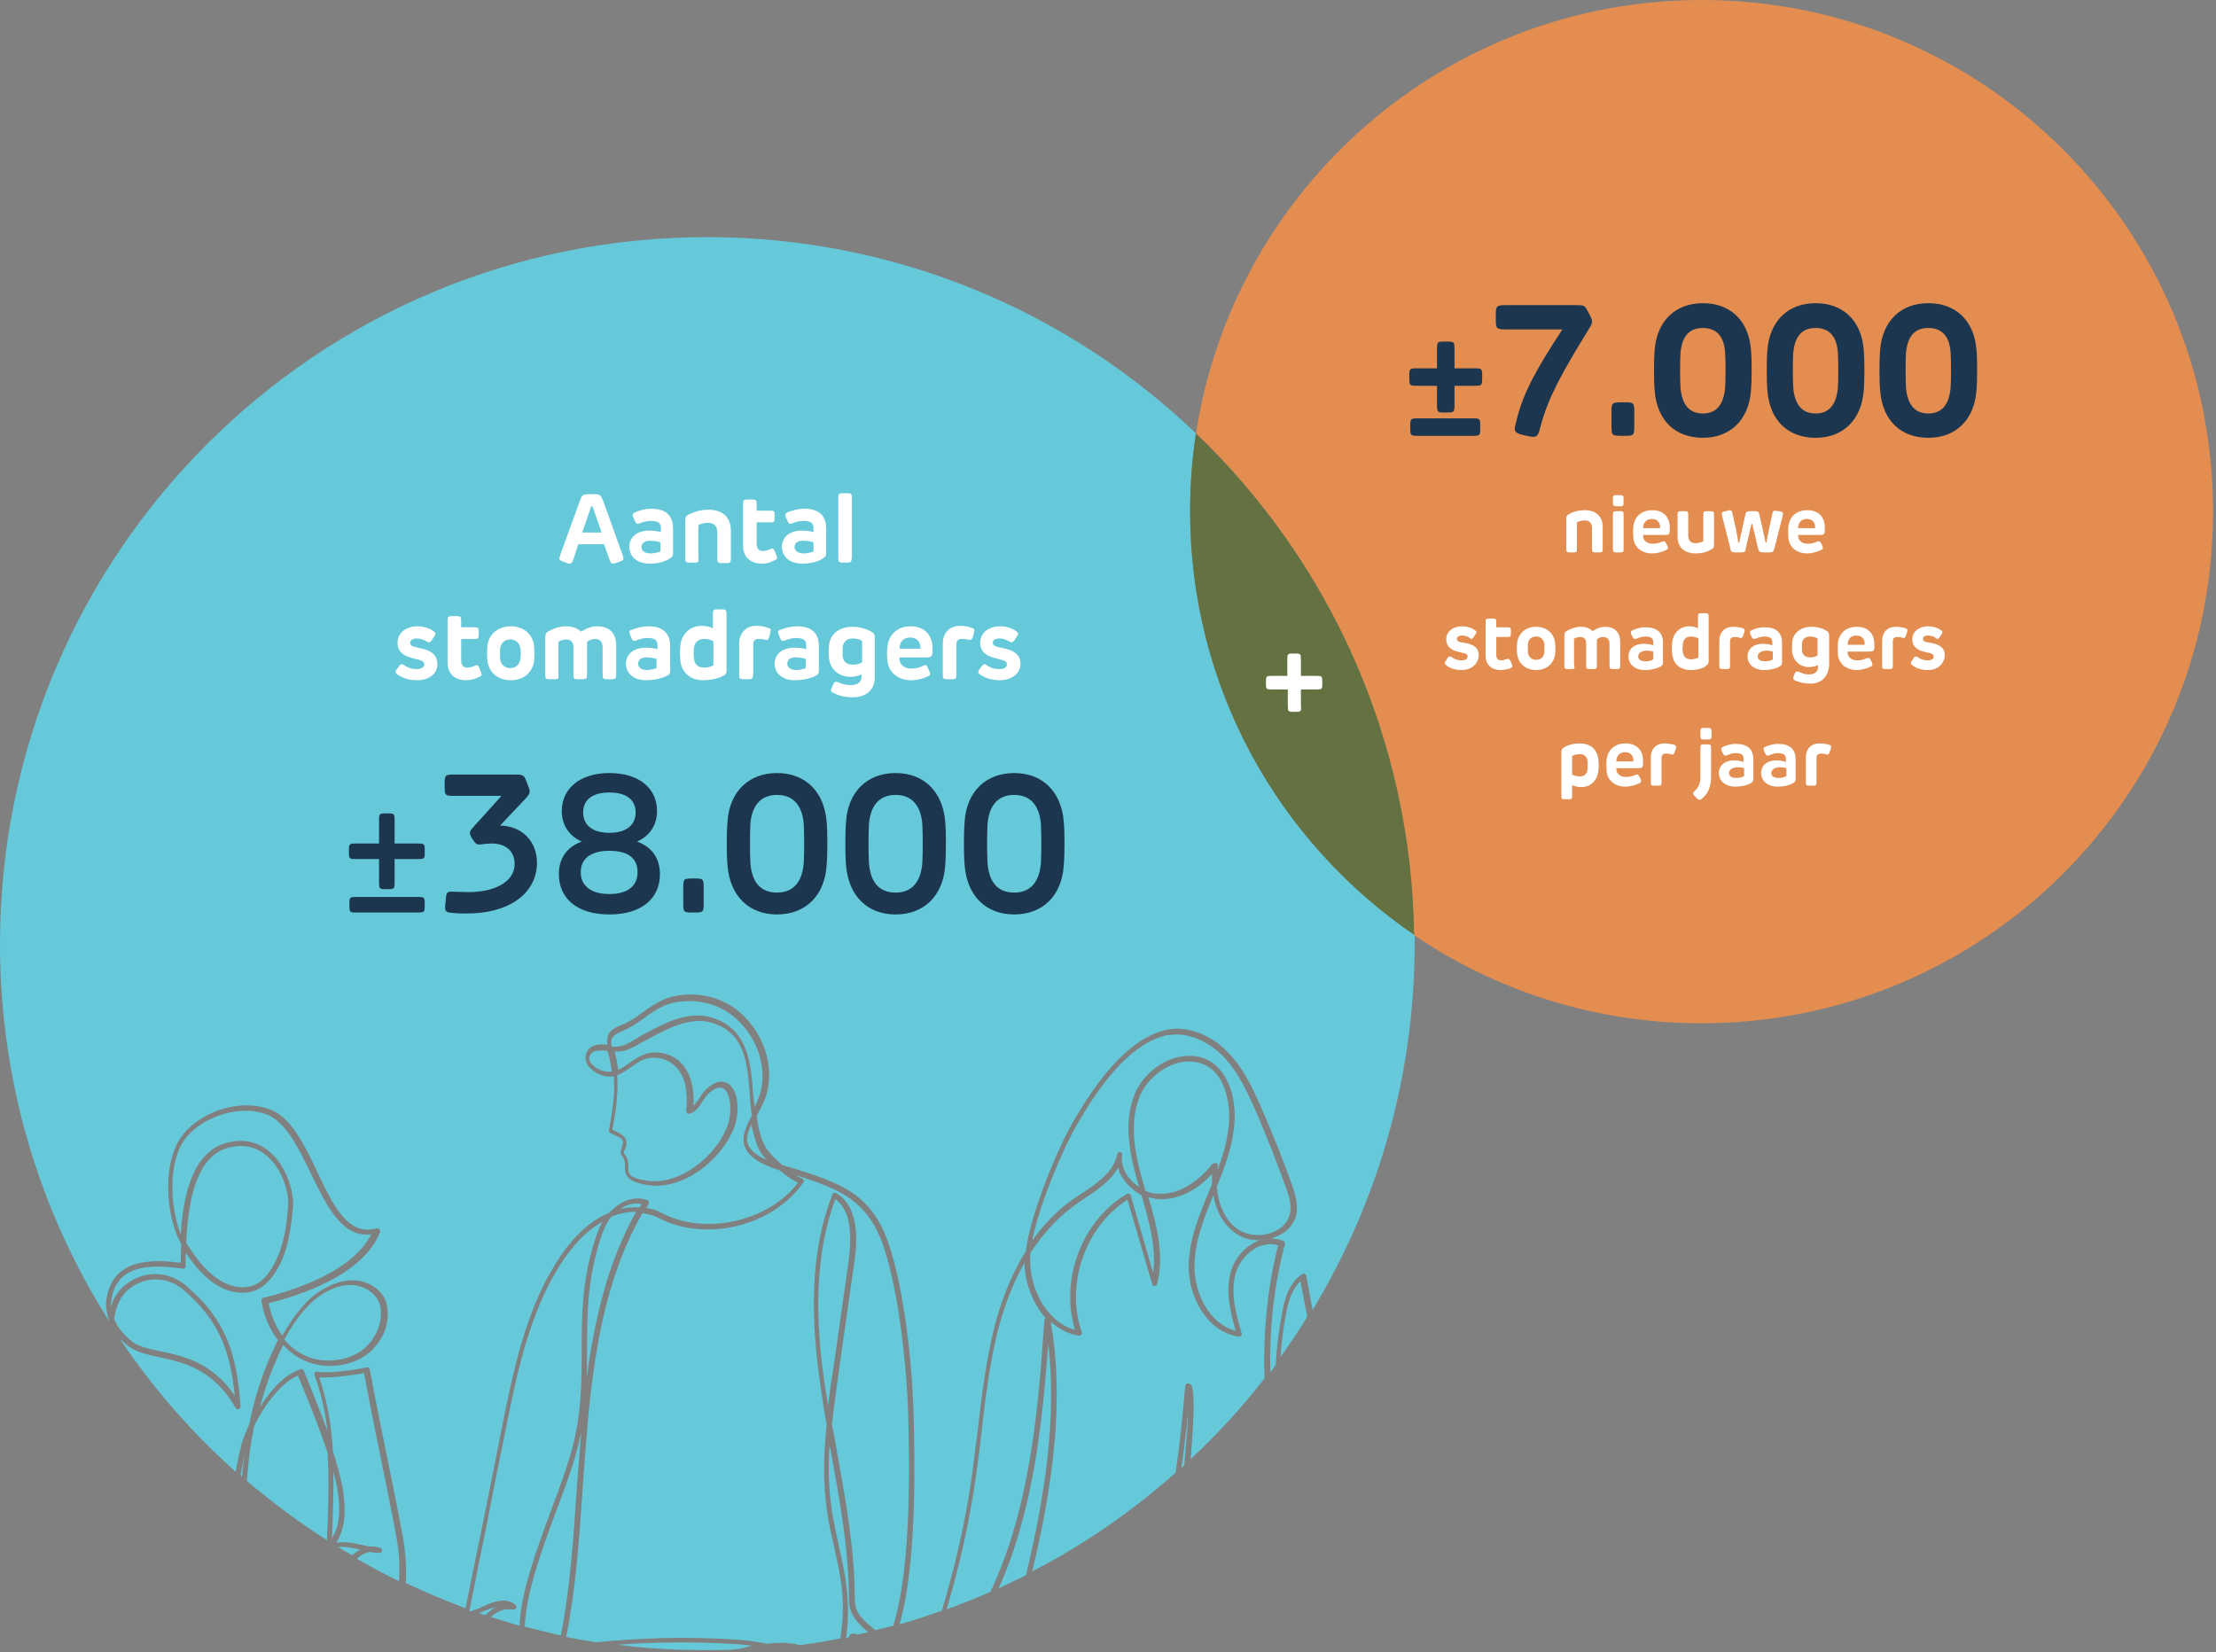 <?xml version="1.0" encoding="utf-8"?>
<!-- Generator: Adobe Illustrator 27.9.0, SVG Export Plug-In . SVG Version: 6.00 Build 0)  -->
<svg version="1.1" id="Layer_1" xmlns="http://www.w3.org/2000/svg" xmlns:xlink="http://www.w3.org/1999/xlink" x="0px" y="0px"
	 viewBox="0 0 456 340" style="enable-background:new 0 0 456 340;" xml:space="preserve">
<rect x="0" y="0" width="456" height="340" fill="#808080" stroke="none"/>
<style type="text/css">
	.st0{fill:#66C9D9;}
	.st1{fill:#E38D51;}
	.st2{fill:#647141;}
	.st3{fill:#1B364E;}
	.st4{fill:#FFFFFF;}
</style>
<path class="st0" d="M96.6,331.6c0.1,0,0.3-0.1,0.4-0.2c-0.1-0.1-0.3-0.1-0.4-0.1C96.6,331.4,96.6,331.5,96.6,331.6z"/>
<path class="st0" d="M215.7,276.6c-1.2,16-3,34.3-10.2,50.3c1.9-0.9,3.7-1.8,5.6-2.7C215,308.2,217.5,291.6,215.7,276.6z"/>
<path class="st0" d="M119.6,294.8c-0.3,1.3-0.6,2.7-1,4.1c-0.9,3.4-2.4,7.4-4,11.7c-3,8.1-6.4,17.2-6.6,24.2
	c2.4,0.6,4.9,1.2,7.4,1.8c1.9-9.6,2.6-19.8,3.3-30.5C119,302.4,119.3,298.6,119.6,294.8L119.6,294.8z"/>
<path class="st0" d="M214.9,271.7c0-0.2,0.1-0.4,0.3-0.4c-2.7-3-4.3-7.3-4.4-11.4c-2.6,4.6-4.2,9.3-5.3,13.3
	c-1.8,7-2.7,14.2-3.5,21.3c-0.3,2.9-0.7,5.8-1.1,8.8c-1.3,9.4-3.4,18.8-6.1,27.9c3.1-1.1,6.1-2.3,9-3.6
	C212.2,309.9,213.7,289,214.9,271.7L214.9,271.7z"/>
<path class="st0" d="M125,216.3c-0.6-0.1-1.1-0.1-1.5-0.1c-0.8,0-1.5,0.2-1.9,0.7c-0.5,0.6-0.5,1.3,0,1.9c0.8,1.1,2.7,2,4.3,1.7
	C125.7,219.2,125.5,217.7,125,216.3C125,216.3,125,216.3,125,216.3L125,216.3z"/>
<path class="st0" d="M81.6,316.5c-1.1-6-2.3-11.7-3.4-17.2c-1.1-5.3-2.2-10.9-3.3-16.7c-2.2,0.4-6.5,1-9.2,0.9
	c1.7,4.9,2.5,10,2.8,15.2c0.3,0.8,0.5,1.6,0.7,2.3c2.3,7.5,2.3,12.9,0,16.5c1.8-0.3,3.7,0.1,5.5,0.5c0.5,0.1,0.9,0.2,1.3,0.3
	c0.8-0.1,1.5,0,2.3,0.3c0.2,0.1,0.4,0.4,0.3,0.6c-0.1,0.3-0.3,0.4-0.5,0.4c-0.6,0-1.3-0.1-2.1-0.2c-0.9,0.2-1.8,0.7-2.6,1.4
	c2.8,1.6,5.7,3.2,8.7,4.6C82.3,322.3,82.1,319.3,81.6,316.5L81.6,316.5z"/>
<path class="st0" d="M128.9,235c0.1,0.5-0.1,1.1-0.3,1.5c-0.2,0.4-0.3,0.8-0.2,0.9c0.9,1,0.9,2.1,0.9,2.9c0,1.3,0,2.1,3.8,2.7
	c6.7,1,13.9-4.8,16.4-10.8c1.2-2.8,1-6.7-0.4-8c-0.6-0.5-1.3-0.5-2.3,0.1c-1.2,0.7-1.8,1.7-2.4,2.6c-0.6,1-1.2,1.9-2.5,2.3
	c-0.2,0.1-0.4,0-0.5-0.1c-0.1-0.1-0.2-0.3-0.2-0.5c0.4-3.9-0.2-7-2-8.9c-1.3-1.4-3-2.1-5.1-2c-1.6,0.1-2.9,0.9-4.2,1.9
	c-0.9,0.6-1.9,1.3-2.9,1.7c0.3,3.8-0.3,7.4-1,11.2C127.9,233.4,128.7,233.8,128.9,235z"/>
<path class="st0" d="M155.3,227.8c0.2-0.5,0.5-1,0.6-1.3c2.4-5.5,0.4-12.7-4.6-17c-5.5-4.8-12.4-3.5-14.4-2.6
	c-1.5,0.6-3,1.6-4.3,2.6c-1.4,1-2.9,2-4.5,2.7c-1.1,0.4-2.1,1-2.3,1.9c-0.1,0.4,0,0.9,0.1,1.3c0.4,0,0.8,0.1,1.2,0
	c1.3-0.1,2.4-0.8,3.6-1.5c0.2-0.1,0.5-0.3,0.7-0.4l0.1-0.1c3.6-2,7.8-4.4,12-4.4c0.9,0,1.7,0.1,2.5,0.3c7.9,2.1,8.5,9.2,9,16.1
	C155.1,226.1,155.2,227,155.3,227.8L155.3,227.8z"/>
<path class="st0" d="M106.1,330.3c0.2,0.2,0.2,0.4,0.1,0.7c-0.1,0.2-0.4,0.3-0.6,0.3c-0.3-0.1-0.7-0.1-1-0.1c-1.2,0-2.4,0.5-3.6,1.6
	c2,0.6,3.9,1.2,5.9,1.8c0.3-7.1,3.7-16.2,6.7-24.3c1.6-4.2,3-8.2,4-11.6c2.1-7.8,2.1-14.4,2.1-20.8c0-6.8,0-13.8,2.5-22
	c0.5-1.5,1-3.1,1.8-4.5c-0.1,0.1-0.2,0.1-0.3,0.2c-3.1,1.8-5.9,4.7-8.5,8.8c-6.3,10-8.8,22.2-11,33.1c-1.2,5.9-2.6,12.7-3.9,19.6
	c-1.3,6.4-2.6,12.7-3.7,18.4c0.1,0.1,0.3,0.1,0.4,0.1c0.4-0.2,0.9-0.4,1.4-0.5C101,329.8,104,328.5,106.1,330.3L106.1,330.3z"/>
<path class="st0" d="M51.3,293.1c1-5.1,2.6-10.2,4.8-15c0.4-0.8,0.7-1.6,1.1-2.3c-1.8-2.3-3-5.2-3.4-8.1c0-0.3,0.1-0.6,0.4-0.6
	c5.4-1.3,18.2-5.1,22.2-13.1c-6,0.9-9.2-5.9-12.4-12.4c-2.5-5.2-5.1-10.6-9-12.2c-6.1-2.4-15.1,0.9-17.9,6.6
	c-2.6,5.4-1.7,13.7,0.1,18c0.5-8.2,2.5-16.7,9.1-18.7c3.3-1,6.5-0.5,9,1.6c3.8,3.1,5.2,8.6,5,11.4c-0.4,4.2-0.9,8.6-2.9,12.3
	c-1.5,2.7-4,6.3-9.2,5.3c-4.4-0.8-7.7-4.7-10-8.1c0,1,0,1.9,0,2.8c0,0.2-0.1,0.3-0.2,0.4c-0.1,0.1-0.3,0.2-0.4,0.1
	c-9.3-1.4-13.8,0.6-14.7,6.5c-0.1,0.5-0.1,1-0.1,1.4c0.5-1.8,1.5-3.3,2.8-4.4c3.8-3.2,9-3.2,12.8,0.1c8.3,7.1,10.3,14.1,11.1,24.7
	c0,0.3-0.1,0.5-0.4,0.6c-0.2,0.1-0.5,0-0.6-0.2c-4.6-8.1-10.8-9.4-15.8-10.5c-2.4-0.5-4.5-1-6.1-2.1c-0.8-0.6-1.5-1.2-2.1-1.9
	c6.8,10.2,14.9,19.5,24,27.6c0.3-1.7,0.6-3.3,1-4.8C49.8,296.5,50.5,294.9,51.3,293.1L51.3,293.1z"/>
<path class="st0" d="M50.3,299.4c-0.3,1.3-0.5,2.7-0.8,4.2c0.1,0.1,0.2,0.2,0.3,0.3C49.9,302.4,50.1,300.9,50.3,299.4z"/>
<path class="st0" d="M154.6,231.4c-0.5,1.1-0.8,2.1-0.9,2.9c0,2.1,1.9,3.5,4.2,4.5c-0.7-0.7-1.3-1.4-1.6-2
	C155.5,235.2,155,233.4,154.6,231.4z"/>
<path class="st0" d="M74.1,318.9c-1.6-0.3-3.1-0.7-4.5-0.5c0.9,0.6,1.9,1.1,2.8,1.7C73,319.6,73.6,319.2,74.1,318.9z"/>
<path class="st0" d="M67.4,314.2c0.2-5.1,0.3-10.2,0-15.3c-1.7-5-4.2-11.3-6.1-15.8c-3.3,1.4-6.8,5.8-9,10.4
	c-0.8,3.8-1.2,7.5-1.5,11.3c5.2,4.4,10.7,8.5,16.5,12.2C67.3,316,67.3,315.1,67.4,314.2z"/>
<path class="st0" d="M98.8,331.9c-0.1,0-0.1,0.1-0.2,0.1c0.4,0.2,0.9,0.3,1.3,0.4c0.7-0.7,1.4-1.3,2.2-1.7
	C101,331,99.9,331.4,98.8,331.9z"/>
<path class="st0" d="M250.3,239.4c0.2,0.1,0.4,0.3,0.3,0.6c0,0.3-0.1,0.6-0.1,0.9c1.9-5,3.3-10.6,1.8-15.9c-0.6-2.1-1.6-3.8-2.9-4.9
	c-1.8-1.5-4.2-2-6.8-1.4c-3.5,0.9-6.8,3.7-8.1,7c-2.4,6-0.7,13,1.1,19l0.1,0.4c0.9,0.4,1.9,0.6,2.9,0.6c3.8,0.1,7.8-2.2,10.9-6.2
	C249.8,239.4,250.1,239.3,250.3,239.4L250.3,239.4z"/>
<path class="st0" d="M265.5,249.5c0.3-1.7-0.3-3.5-1-5.4c-1.9-5.3-4-10.6-6.2-15.7c-1.8-4-3.7-8.1-6.8-11.2
	c-2.8-2.7-6.2-4.3-9.4-4.3c-0.7,0-1.5,0.1-2.2,0.2c-8.5,2-15.1,13-17.9,17.7h0c-3.2,5.3-8.1,17-9.6,24.5c2.2-3,4.8-5.9,8-8.2
	c0.7-0.5,1.4-1,2.1-1.4c3.3-2.2,6.7-4.5,7.4-8.2c0.1-0.3,0.3-0.5,0.6-0.4c0.3,0.1,0.5,0.3,0.4,0.6c-0.2,1.7,0.3,3.4,1.6,4.9
	c0.5,0.7,1.2,1.2,1.9,1.7c-1.8-6.1-3.4-13-0.9-19.1c1.4-3.6,5-6.7,8.8-7.6c3-0.7,5.7-0.2,7.8,1.6c1.5,1.3,2.6,3.2,3.3,5.5
	c1.8,6.2-0.3,12.8-2.6,18.5c-0.1,0.3-0.2,0.6-0.4,0.9c0.2,3.3,1.4,6.8,4.2,8.8c1.9,1.4,4.9,1.7,7.3,0.7
	C264,252.8,265.2,251.3,265.5,249.5L265.5,249.5z"/>
<path class="st0" d="M254.1,253.7c-2.6-1.9-3.9-4.7-4.4-7.7c-2,4.7-3.9,9.6-3.9,14.7c0,5.6,3.1,11.8,8.5,13.2
	c-1.1-3.7-2.2-8.1-1-12.3c0.8-2.6,2.7-4.9,5.1-6c0.3-0.2,0.6-0.3,1-0.4C257.5,255.4,255.6,254.8,254.1,253.7L254.1,253.7z"/>
<path class="st0" d="M231.7,243.4c-0.8-1-1.4-2-1.6-3.1c-1.5,2.7-4.3,4.6-7,6.4c-0.7,0.5-1.4,0.9-2,1.4c-3.8,2.7-6.7,6.2-9.1,9.8
	c0,0.2,0,0.4,0,0.5h0c-0.4,6.2,3.1,13.6,9.2,15.3c-3.1-10.4,1.4-22.5,10.7-28c0.1-0.1,0.3-0.1,0.5,0s0.3,0.2,0.3,0.4l4.6,15.9
	c0.7-5.3-0.9-10.7-2.4-16C233.7,245.3,232.6,244.5,231.7,243.4L231.7,243.4z"/>
<path class="st0" d="M263,256.3c-1.6-0.5-3.1-0.1-4.1,0.3c-2.1,1-3.9,3.1-4.6,5.3c-1.2,4.2,0.1,8.8,1.2,12.5c0.1,0.2,0,0.4-0.1,0.5
	c-0.1,0.1-0.3,0.2-0.5,0.2c-6.5-1-10.3-8.1-10.3-14.4c0-5.5,2.2-10.7,4.3-15.8c0.2-0.4,0.3-0.8,0.5-1.1c0-0.7,0-1.5,0-2.2
	c-3.1,3.4-7,5.3-10.6,5.2c-0.8,0-1.7-0.2-2.5-0.4c1.8,5.9,3.3,12,1.8,17.9c-0.1,0.2-0.3,0.4-0.5,0.4c-0.2,0-0.5-0.2-0.5-0.4
	l-5.1-17.4c-8.7,5.6-12.8,17.4-9.4,27.3c0.1,0.2,0,0.4-0.1,0.5c-0.1,0.1-0.3,0.2-0.5,0.2c-2.2-0.4-4.2-1.4-5.8-2.9
	c2.9,16.1,0.4,34.1-3.8,51.4c10.7-5.5,20.6-12.4,29.5-20.3c0.8-5.2,1.4-11.1,2-17.9c0-0.3,0.3-0.5,0.6-0.5c0.2,0,0.4,0.1,0.6,0.3
	c0.8,1.1,0.6,7.2-0.1,15.3c5.5-5.1,10.6-10.7,15.2-16.6C259.9,274.7,260.7,265.4,263,256.3L263,256.3z"/>
<path class="st0" d="M243.1,302.1c0.2-0.2,0.4-0.4,0.6-0.6c0.4-4.4,0.7-8.2,0.8-11C244.1,294.7,243.6,298.6,243.1,302.1z"/>
<path class="st0" d="M68.2,280c3.6-0.2,6.6-1.7,8.4-4.3c1.6-2.2,2.2-5,1.5-7.4c-0.3-1-1.4-2.5-3.3-3.3c-1.7-0.7-4.5-1.1-8.4,1.3
	c-2.8,1.7-5.4,4.8-7.9,9.4C60.8,278.4,64.1,280.2,68.2,280L68.2,280z"/>
<path class="st0" d="M174.8,336.6c0.3-0.5,0.9-0.5,1.7-0.2c0.8-0.2,1.5-0.3,2.2-0.5c-0.1,0-0.1-0.1-0.2-0.1
	c-1.9-1.7-3.8-3.4-3.8-6.5c0-10.2-1.9-20.5-3.7-30.4c-0.1-0.5-0.2-1-0.3-1.4c-0.3,4.5-0.2,9.1,0.5,13.6c0.4,2.3,0.9,4.7,1.4,7
	c0.6,2.8,1.3,5.7,1.6,8.6c0.4,3.5,0.4,7-0.1,10.4c0.2,0,0.4-0.1,0.5-0.1C174.7,336.7,174.8,336.6,174.8,336.6L174.8,336.6z"/>
<path class="st0" d="M131.6,248.5c0.1-0.2,0.3-0.4,0.4-0.7c-0.3-0.1-0.6-0.1-1-0.1c-1.2,0-2.4,0.4-3.3,1.1
	C129,248.5,130.3,248.4,131.6,248.5z"/>
<path class="st0" d="M68.6,302.9c0.1,3.8-0.1,7.6-0.2,11.3c0,0.8-0.1,1.6-0.1,2.4C70.2,313.7,70.3,309.1,68.6,302.9L68.6,302.9z"/>
<path class="st0" d="M264.5,271.1c-0.5,2.7-0.8,5.5-1,8.2c1.9-2.7,3.8-5.5,5.5-8.3l-1.4-7.3C265.7,265.4,265,268.3,264.5,271.1
	L264.5,271.1z"/>
<path class="st0" d="M48.5,264.8c3.4,0.6,5.9-0.8,8-4.8c1.9-3.6,2.5-7.8,2.8-11.9c0.2-2.6-1.2-7.7-4.6-10.4c-2.2-1.8-4.9-2.3-8-1.4
	c-6.4,1.9-8,11.1-8.4,19.5C40.6,259.4,43.9,263.9,48.5,264.8L48.5,264.8z"/>
<path class="st0" d="M27.3,276.2c1.4,1,3.4,1.4,5.7,1.9c4.8,1,10.6,2.3,15.3,9.1c-0.9-9-3.1-15.3-10.5-21.7c-3.4-2.9-8-2.9-11.4-0.1
	c-1.6,1.4-2.6,3.5-2.9,6.1C24.3,273.5,25.9,275.1,27.3,276.2L27.3,276.2z"/>
<path class="st0" d="M173.2,326.7c-0.3-2.8-1-5.7-1.6-8.5c-0.5-2.3-1.1-4.7-1.4-7.1c-0.9-6-0.7-12-0.1-17.9
	c-0.3-1.9-0.7-3.7-0.9-5.6c-1.9-12.1-3.4-27.7,2.1-41.8c0.1-0.2,0.2-0.3,0.3-0.3c0.2,0,0.3,0,0.4,0c3.6,2.1,4.9,6.8,3.8,14.3
	l-3.2,22.5c-0.5,3.6-1,7.2-1.4,10.8c0.3,1.8,0.7,3.6,1,5.5c1.8,10,3.7,20.3,3.7,30.6c0,2.7,1.6,4.1,3.5,5.7c0.2,0.2,0.5,0.4,0.7,0.6
	c1.2-0.3,2.5-0.6,3.7-0.9c3.9-12.3,3.3-35.1,3.1-42.9c-0.2-8.9-1.8-25.6-5.1-35.2c-3.2-9.3-8.8-11.7-17.6-14.5
	c-0.2-0.1-0.4-0.1-0.6-0.2c0.5,0.3,1,0.6,1.4,0.7c0.2,0.1,0.3,0.2,0.4,0.4c0.1,0.2,0,0.3-0.1,0.5c-6.4,9.1-20.4,12.4-30.1,7.1
	c-0.9-0.4-2-0.7-3-0.8c-9.6,16.7-10.9,37-12.3,56.6c-0.7,10.3-1.4,20.8-3.4,30.6c2,0.4,4.1,0.8,6.1,1.1c9.3-0.9,18.6-1.2,27.9-0.6
	l0,0c2.5,0.1,4.9,0.4,7.3,0.9c1-0.1,2-0.2,3-0.2c0.9,0,1.8,0.1,2.7,0.2c0.3,0.1,0.7,0.2,1,0.3c2.8-0.4,5.6-0.8,8.4-1.4
	C173.5,333.7,173.6,330.2,173.2,326.7L173.2,326.7z"/>
<path class="st0" d="M120.8,277.8c0,2,0,4-0.1,6c1.6-12.1,4.3-23.9,10.2-34.4c-1.7,0-3.4,0.3-5.1,1c-1.3,1.6-2,3.7-2.6,5.7
	C120.8,264.3,120.8,270.9,120.8,277.8L120.8,277.8z"/>
<path class="st0" d="M174.6,259.7c0.9-6.6,0.1-10.9-2.7-12.9c-5.1,13.7-3.7,28.9-1.8,40.6c0.1,0.6,0.2,1.2,0.3,1.9
	c0.3-2.4,0.6-4.8,1-7.1L174.6,259.7z"/>
<path class="st0" d="M152.7,339.2c0.7-0.2,1.4-0.3,2-0.5c-1.4-0.2-2.8-0.3-4.3-0.4c-7.7-0.4-15.5-0.4-23.3,0.2
	c6,0.8,12.1,1.1,18.3,1.1c1.8,0,3.7,0,5.5-0.1c0.2,0,0.4-0.1,0.6-0.1C151.9,339.4,152.3,339.3,152.7,339.2L152.7,339.2z"/>
<g>
	<path class="st0" d="M244.9,105.3c0-5.5,0.4-10.8,1.2-16.1c-26.1-25-61.6-40.4-100.6-40.4C65.1,48.8,0,113.9,0,194.3
		c0,28.5,8.2,55.1,22.4,77.5c0-0.1,0-0.2,0-0.2c-0.5-1.4-0.7-2.9-0.5-4.2l0,0c1-6.4,5.8-8.8,15.3-7.5c0-1.2,0-2.5,0.1-3.8
		c0-0.1-0.1-0.2-0.1-0.3c-2.4-4-4-13.9-0.8-20.3c3-6.2,12.7-9.8,19.3-7.1c4.3,1.7,7,7.3,9.6,12.8c3.2,6.8,6.3,13.3,12.2,11.6
		c0.2,0,0.4,0,0.6,0.2c0.1,0.2,0.2,0.4,0.1,0.6c-3.5,8.9-16.8,13.1-22.9,14.6c0.4,2.4,1.4,4.7,2.8,6.7c2.5-4.5,5.2-7.7,8.1-9.4
		c4.3-2.6,7.5-2.2,9.4-1.4c2.2,0.9,3.6,2.7,3.9,4c0.7,2.8,0.1,5.9-1.7,8.3c-2,2.8-5.3,4.5-9.2,4.7c-4.3,0.2-7.8-1.5-10.3-4.3
		c-0.3,0.6-0.6,1.2-0.9,1.8c-1.6,3.6-2.9,7.2-3.9,11c2.2-3.6,5.2-6.8,8.3-7.8c0.3-0.1,0.6,0,0.7,0.3l0.1,0.2
		c1.4,3.4,3.2,7.9,4.8,12.2c-0.5-3.9-1.3-7.8-2.7-11.5c-0.1-0.2,0-0.4,0.1-0.5c0.1-0.2,0.3-0.2,0.5-0.2c2.4,0.4,7.5-0.3,10.2-0.9
		c0.1,0,0.3,0,0.4,0.1c0.1,0.1,0.2,0.2,0.2,0.4c1.1,6,2.3,11.7,3.4,17.2c1.1,5.5,2.3,11.2,3.4,17.2c0.5,2.9,0.8,6.3,0.6,9.5
		c4,1.9,8.1,3.6,12.3,5.2c1.1-5.6,2.4-11.9,3.7-18.2c1.4-6.8,2.7-13.7,3.9-19.6c2.2-10.9,4.7-23.3,11.1-33.4
		c2.7-4.3,5.6-7.3,8.8-9.2c0.7-0.4,1.4-0.7,2.1-1c0.1-0.2,0.3-0.4,0.5-0.5c1.7-1.8,4.6-3.1,7.3-2.1c0.2,0.1,0.3,0.2,0.3,0.3
		c0,0.1,0,0.3,0,0.5c-0.2,0.3-0.3,0.5-0.5,0.8c1,0.2,2,0.4,2.9,0.9c8.9,4.9,22.2,2,28.3-6.1c-1.1-0.5-2.4-1.4-3.7-2.5
		c-3.7-1.2-7.6-3-7.5-6.5c0-1.4,0.8-3.1,1.7-4.8c-0.2-1.4-0.3-2.7-0.4-4.1c-0.5-6.8-1-13.2-8.2-15.1c-4.5-1.2-9.6,1.7-13.7,4l-0.1,0
		c-0.2,0.1-0.5,0.3-0.7,0.4c-1.2,0.7-2.6,1.5-4.1,1.6c-0.3,0-0.6,0-1,0c0.3,1.3,0.6,2.5,0.7,3.8c0.8-0.4,1.6-0.9,2.4-1.5
		c1.5-1,3-2,4.8-2.1c2.3-0.1,4.4,0.7,5.9,2.3c1.8,2,2.6,5,2.4,8.7c0.4-0.4,0.7-0.9,1.1-1.4c0.6-1,1.3-2.1,2.8-3
		c1.8-1.1,3-0.4,3.6,0.1c1.8,1.6,2.1,5.9,0.7,9.2c-2.7,6.4-10.4,12.5-17.6,11.4c-4.3-0.7-4.7-2-4.7-3.8c0-0.8,0-1.5-0.6-2.2
		c-0.5-0.6-0.2-1.4,0-2c0.1-0.3,0.3-0.7,0.2-0.9c-0.1-0.6-0.4-0.8-2.6-1.8c-0.2-0.1-0.4-0.4-0.3-0.6c0.7-3.8,1.3-7.4,1-11.1
		c-2,0.4-4.3-0.8-5.3-2.2c-0.7-1.1-0.7-2.2,0-3.2c1-1.3,2.6-1.2,4-1.1c-0.1-0.5-0.1-1,0-1.5c0.3-1.4,1.6-2.1,3-2.6
		c1.5-0.6,3-1.6,4.3-2.6c1.4-1,2.9-2,4.5-2.7c2.3-1,9.6-2.3,15.5,2.8c5.4,4.7,7.4,12.4,4.9,18.3c-0.3,0.6-0.6,1.4-1.1,2.2
		c-0.1,0.2-0.2,0.5-0.4,0.7c0.3,2.4,0.8,4.7,1.9,6.6c0.5,0.9,1.9,2.3,3.4,3.6c0.7,0.2,1.4,0.4,2.1,0.6c0.6,0.2,1.1,0.3,1.6,0.5
		c9.1,2.9,14.9,5.4,18.2,15.2c3.1,9.1,4.9,24.8,5.1,35.5c0.2,7.7,0.8,30-2.9,42.7c2.9-0.8,5.8-1.8,8.7-2.8c2.8-9.3,5-18.9,6.3-28.5
		c0.4-2.9,0.7-5.9,1.1-8.7c0.8-7.1,1.7-14.4,3.5-21.5c1.2-4.6,3.2-10.2,6.4-15.3c0.8-7.3,6.5-21.3,10.1-27.3
		c2.9-4.8,9.7-16.1,18.6-18.2c4.1-1,9,0.7,12.6,4.3c3.3,3.2,5.3,7.5,7.1,11.6c2.3,5.2,4.4,10.5,6.3,15.8c0.7,2,1.3,4,1,6
		c-0.4,2.2-1.9,3.9-4.2,4.8c-0.3,0.1-0.7,0.3-1,0.4c0.8,0,1.7,0.2,2.5,0.5c0.2,0.1,0.4,0.4,0.3,0.7c-2.3,8.6-3.2,17.6-3,26.3
		c0.4-0.5,0.8-1,1.1-1.5c0.2-3.4,0.6-6.7,1.2-10c0.5-3.3,1.5-6.9,4.3-8.7c0.2-0.1,0.3-0.1,0.5,0c0.2,0.1,0.3,0.2,0.3,0.4l1.3,7
		c13.3-22,21-47.8,21-75.3c0-0.6,0-1.2,0-1.9C263.1,173.4,244.9,141.5,244.9,105.3z"/>
	<path class="st1" d="M350.2,0c-52.7,0-96.3,38.7-104.1,89.2c27.2,26.1,44.3,62.6,44.8,103.2c16.9,11.5,37.3,18.2,59.2,18.2
		c58.2,0,105.3-47.1,105.3-105.3S408.3,0,350.2,0z"/>
	<path class="st2" d="M246.1,89.2c-0.8,5.2-1.2,10.6-1.2,16.1c0,36.2,18.3,68.1,46.1,87.1C290.4,151.8,273.3,115.3,246.1,89.2z"/>
</g>
<path class="st3" d="M297.5,84.9c-1.8,0-1.8,0-1.8-1.9v-3.6h-3.8c-1.9,0-1.9,0-1.9-1.8s0-1.8,1.9-1.8h3.8v-3.7c0-1.8,0-1.8,1.8-1.8
	s1.8,0,1.8,1.8v3.7h3.8c1.9,0,1.9,0,1.9,1.8s0,1.8-1.9,1.8h-3.8v3.6C299.3,84.9,299.3,84.9,297.5,84.9z M290.2,87.9
	c0-1.8,0-1.8,1.8-1.8h10.8c1.8,0,1.8,0,1.8,1.8s0,1.8-1.8,1.8h-10.8C290.2,89.7,290.2,89.7,290.2,87.9z M315.6,89.9
	c-0.4,0-0.6,0-1.9-0.3c-1.7-0.4-2-0.7-2-1.4c0-0.3,0.1-0.6,0.4-1.8c1.3-5.5,4.2-10.7,9.4-18.6h-11.1c-2.6,0-2.6,0-2.6-2.5
	c0-2.5,0-2.5,2.6-2.5h13.8c1.8,0,1.9,0,2.6,1.4c0.5,0.9,0.8,1.5,0.8,1.9c0,0.6-0.2,0.9-0.7,1.7c-5.6,9.1-8.4,14.2-9.9,20
	C316.6,89.5,316.3,89.9,315.6,89.9z M334,89.7c-2.4,0-2.4,0-2.4-2.4v-2.1c0-2.4,0-2.4,2.4-2.4c2.3,0,2.3,0,2.3,2.4v2.1
	C336.3,89.7,336.3,89.7,334,89.7z M350.4,90.1c-5.6,0-9.4-3.5-9.9-9.6c-0.2-2-0.2-6.4,0-8.6c0.5-5.9,4.3-9.5,9.9-9.5
	c5.6,0,9.4,3.5,9.9,9.5c0.2,1.9,0.2,6.4,0,8.6C359.8,86.4,356.1,90.1,350.4,90.1z M345.8,79.7c0.3,3.8,2,5.4,4.6,5.4
	c2.6,0,4.3-1.6,4.6-5.4c0.1-1.6,0.1-5.2,0-7c-0.2-3.6-1.9-5.2-4.6-5.2c-2.8,0-4.3,1.7-4.6,5.2C345.7,74.3,345.7,78.1,345.8,79.7z
	 M373.6,90.1c-5.6,0-9.4-3.5-9.9-9.6c-0.2-2-0.2-6.4,0-8.6c0.5-5.9,4.3-9.5,9.9-9.5c5.6,0,9.4,3.5,9.9,9.5c0.2,1.9,0.2,6.4,0,8.6
	C383,86.4,379.3,90.1,373.6,90.1z M369,79.7c0.3,3.8,2,5.4,4.6,5.4c2.6,0,4.3-1.6,4.6-5.4c0.1-1.6,0.1-5.2,0-7
	c-0.2-3.6-1.9-5.2-4.6-5.2c-2.8,0-4.3,1.7-4.6,5.2C368.9,74.3,368.9,78.1,369,79.7z M396.8,90.1c-5.6,0-9.4-3.5-9.9-9.6
	c-0.2-2-0.2-6.4,0-8.6c0.5-5.9,4.3-9.5,9.9-9.5c5.6,0,9.4,3.5,9.9,9.5c0.2,1.9,0.2,6.4,0,8.6C406.2,86.4,402.5,90.1,396.8,90.1z
	 M392.2,79.7c0.3,3.8,2,5.4,4.6,5.4c2.6,0,4.3-1.6,4.6-5.4c0.1-1.6,0.1-5.2,0-7c-0.2-3.6-1.9-5.2-4.6-5.2c-2.8,0-4.3,1.7-4.6,5.2
	C392.1,74.3,392.1,78.1,392.2,79.7z"/>
<path class="st4" d="M323.4,113.7c-1.1,0-1.1,0-1.1-1v-5.5c0-0.9,0-1.1,0.6-1.4c0.6-0.4,1.8-0.8,3.2-0.8c2.3,0,3.7,1.3,3.7,3.4v4.3
	c0,1,0,1-1.1,1c-1.1,0-1.1,0-1.1-1v-4c0-1-0.5-1.6-1.5-1.6c-0.6,0-1.2,0.2-1.6,0.4v5.2C324.5,113.7,324.5,113.7,323.4,113.7z
	 M333,113.7c-1.1,0-1.1,0-1.1-1v-6.5c0-1,0-1,1.1-1c1.1,0,1.1,0,1.1,1v6.5C334.1,113.7,334.1,113.7,333,113.7z M331.9,103
	c0-1.1,0-1.1,1.1-1.1c1.1,0,1.1,0,1.1,1.1c0,1.2,0,1.2-1.1,1.2C331.9,104.2,331.9,104.2,331.9,103z M340,113.9
	c-2.3,0-3.8-1.4-3.9-3.3c0-0.6-0.1-1.6,0-2.2c0.2-2,1.6-3.4,3.9-3.4c2.3,0,3.6,1.4,3.6,3.6v0.4c0,1-0.2,1.1-1.1,1.1h-4.4l0,0.2
	c0,0.9,0.8,1.6,1.9,1.6c0.8,0,1.2-0.1,1.7-0.3c0.3-0.1,0.5-0.2,0.7-0.2c0.2,0,0.3,0.2,0.6,0.7c0.2,0.4,0.2,0.6,0.2,0.7
	c0,0.2-0.1,0.3-0.6,0.5C341.9,113.6,341,113.9,340,113.9z M338.1,108.7h3.5c0.1-1.2-0.6-1.9-1.7-1.9
	C338.8,106.8,338.1,107.6,338.1,108.7L338.1,108.7z M348.9,113.9c-2.3,0-3.7-1.3-3.7-3.4v-4.3c0-1,0-1,1.1-1c1.1,0,1.1,0,1.1,1v4
	c0,1,0.5,1.6,1.5,1.6c0.6,0,1.2-0.2,1.6-0.4v-5.2c0-1,0-1,1.1-1c1.1,0,1.1,0,1.1,1v5.5c0,0.9,0,1.1-0.6,1.4
	C351.5,113.5,350.4,113.9,348.9,113.9z M357.7,113.7c-1.5,0-1.5,0-1.7-1.1l-1.5-5.9c-0.1-0.4-0.2-0.9-0.2-1c0-0.3,0.2-0.4,0.8-0.5
	c0.5-0.1,0.8-0.2,0.9-0.2c0.3,0,0.4,0.2,0.5,0.7c0.5,2.2,0.9,3.9,1.2,5.9c0,0.1,0,0.1,0.1,0.1c0,0,0.1,0,0.1-0.1
	c0.4-1.8,0.8-3.8,1.2-5.4c0.2-1,0.3-1,1.5-1c1.2,0,1.3,0,1.5,1c0.5,2.1,0.8,3.6,1.2,5.4c0,0.1,0,0.1,0.1,0.1c0,0,0.1,0,0.1-0.1
	c0.3-1.9,0.8-3.9,1.2-5.8c0.1-0.5,0.2-0.7,0.5-0.7c0.2,0,0.5,0.1,0.9,0.1c0.7,0.1,0.8,0.3,0.8,0.5c0,0.1-0.1,0.6-0.2,1l-1.5,5.9
	c-0.3,1.1-0.3,1.1-1.8,1.1c-1.4,0-1.4,0-1.7-1.1l-1.1-4.7c0,0,0-0.1-0.1-0.1c0,0-0.1,0-0.1,0.1l-1.1,4.7
	C359.1,113.7,359.1,113.7,357.7,113.7z M371.9,113.9c-2.3,0-3.8-1.4-3.9-3.3c0-0.6-0.1-1.6,0-2.2c0.2-2,1.6-3.4,3.9-3.4
	c2.3,0,3.6,1.4,3.6,3.6v0.4c0,1-0.2,1.1-1.1,1.1H370l0,0.2c0,0.9,0.8,1.6,1.9,1.6c0.8,0,1.2-0.1,1.7-0.3c0.3-0.1,0.5-0.2,0.7-0.2
	c0.2,0,0.3,0.2,0.6,0.7c0.2,0.4,0.2,0.6,0.2,0.7c0,0.2-0.1,0.3-0.6,0.5C373.8,113.6,372.9,113.9,371.9,113.9z M370,108.7h3.5
	c0.1-1.2-0.6-1.9-1.7-1.9C370.7,106.8,370,107.6,370,108.7L370,108.7z M300.8,137.9c-1.4,0-2.4-0.4-3.1-0.9
	c-0.2-0.2-0.4-0.3-0.4-0.5c0-0.2,0.1-0.3,0.4-0.8c0.3-0.5,0.4-0.6,0.6-0.6c0.2,0,0.3,0.1,0.5,0.2c0.6,0.4,1.1,0.6,2,0.6
	c0.8,0,1.2-0.3,1.2-0.8c0-0.3-0.2-0.6-0.9-0.7l-1.2-0.3c-1.3-0.3-2.3-1.1-2.3-2.5c0-1.7,1.5-2.7,3.2-2.7c1.1,0,2,0.3,2.7,0.8
	c0.3,0.2,0.3,0.3,0.3,0.4c0,0.2-0.1,0.3-0.4,0.8c-0.3,0.5-0.5,0.6-0.6,0.6c-0.1,0-0.3-0.1-0.5-0.3c-0.3-0.2-0.8-0.4-1.4-0.4
	c-0.8,0-1.1,0.3-1.1,0.7c0,0.3,0.2,0.6,1,0.7l1.1,0.2c1.7,0.4,2.4,1.2,2.4,2.5C304.1,136.9,302.6,137.9,300.8,137.9z M308.8,137.9
	c-1.8,0-3.1-1-3.1-3v-6.6c0-1,0-1,1.1-1s1.1,0,1.1,1v0.8h2c1,0,1,0,1,1s0,1-1,1h-2v3.6c0,0.8,0.3,1.2,1,1.2c0.4,0,0.7-0.1,1-0.2
	c0.2-0.1,0.4-0.1,0.5-0.1c0.2,0,0.3,0.2,0.6,0.8c0.2,0.5,0.2,0.6,0.2,0.7c0,0.2-0.2,0.3-0.5,0.5
	C310.2,137.7,309.5,137.9,308.8,137.9z M316.1,137.9c-2.2,0-3.7-1.4-3.9-3.3c-0.1-0.6-0.1-1.7,0-2.3c0.2-1.9,1.7-3.3,3.9-3.3
	c2.2,0,3.7,1.4,3.9,3.3c0.1,0.6,0.1,1.7,0,2.3C319.8,136.5,318.3,137.9,316.1,137.9z M314.4,134.2c0.1,0.9,0.7,1.6,1.7,1.6
	c1,0,1.6-0.6,1.7-1.6c0-0.5,0-1,0-1.6c-0.1-0.9-0.7-1.6-1.7-1.6c-1,0-1.6,0.6-1.7,1.6C314.4,133.2,314.4,133.7,314.4,134.2z
	 M323,137.7c-1.1,0-1.1,0-1.1-1v-5.5c0-0.9,0-1.1,0.6-1.4c0.6-0.3,1.6-0.8,2.8-0.8c1.1,0,1.8,0.3,2.4,0.9c0.7-0.5,1.6-0.9,2.6-0.9
	c2.1,0,3.1,1.3,3.1,3.2v4.5c0,1,0,1-1.1,1s-1.1,0-1.1-1v-4.2c0-0.9-0.4-1.4-1.3-1.4c-0.5,0-1,0.2-1.3,0.5c0,0.4,0,0.6,0,1v4.1
	c0,1,0,1-1.1,1c-1.1,0-1.1,0-1.1-1v-4.2c0-1-0.4-1.4-1.3-1.4c-0.5,0-1,0.2-1.2,0.4v5.2C324.1,137.7,324.1,137.7,323,137.7z
	 M338.5,137.9c-2.2,0-3.4-1.3-3.4-2.8c0-1.4,1-2.6,3.2-2.6c0.6,0,1.2,0.1,1.9,0.3v-0.6c0-0.8-0.4-1.2-1.7-1.2
	c-0.5,0-1.2,0.2-1.6,0.4c-0.2,0.1-0.4,0.1-0.5,0.1c-0.2,0-0.3-0.1-0.6-0.7c-0.2-0.4-0.2-0.6-0.2-0.7c0-0.2,0.1-0.3,0.6-0.5
	c0.7-0.3,1.5-0.5,2.4-0.5c2.3,0,3.6,1,3.6,3.2v4c0,0.4-0.1,0.6-0.4,0.8C341.4,137.4,340.1,137.9,338.5,137.9z M337.1,135.1
	c0,0.7,0.6,1,1.5,1c0.6,0,1.2-0.1,1.6-0.4v-1.6c-0.6-0.2-1.1-0.2-1.5-0.2C337.6,134,337.1,134.5,337.1,135.1z M347.9,137.9
	c-2.2,0-3.6-1.3-3.8-3.3c-0.1-0.6-0.1-1.7,0-2.4c0.2-1.9,1.6-3.3,3.5-3.3c0.7,0,1.4,0.2,1.8,0.4v-2.1c0-1,0-1,1.1-1
	c1.1,0,1.1,0,1.1,1v8.9c0,0.4-0.1,0.6-0.4,0.8C350.8,137.4,349.5,137.9,347.9,137.9z M346.3,134.2c0.1,0.9,0.6,1.5,1.7,1.5
	c0.5,0,1.2-0.2,1.5-0.4v-3.9c-0.3-0.2-1-0.4-1.5-0.4c-1.1,0-1.6,0.6-1.7,1.5C346.2,133.2,346.2,133.8,346.3,134.2z M354.9,137.7
	c-1.1,0-1.1,0-1.1-1v-4.8c0-1.8,1.1-2.9,2.8-2.9c0.6,0,1.2,0.1,1.7,0.2c0.4,0.1,0.7,0.2,0.7,0.5c0,0.2,0,0.3-0.2,0.8
	c-0.2,0.6-0.3,0.8-0.5,0.8c-0.1,0-0.3,0-0.5-0.1c-0.2-0.1-0.6-0.1-0.9-0.1c-0.6,0-0.9,0.3-0.9,0.9v4.7
	C356,137.7,356,137.7,354.9,137.7z M363,137.9c-2.2,0-3.4-1.3-3.4-2.8c0-1.4,1-2.6,3.2-2.6c0.6,0,1.2,0.1,1.9,0.3v-0.6
	c0-0.8-0.4-1.2-1.7-1.2c-0.5,0-1.2,0.2-1.6,0.4c-0.2,0.1-0.4,0.1-0.5,0.1c-0.2,0-0.3-0.1-0.6-0.7c-0.2-0.4-0.2-0.6-0.2-0.7
	c0-0.2,0.1-0.3,0.6-0.5c0.7-0.3,1.5-0.5,2.4-0.5c2.3,0,3.6,1,3.6,3.2v4c0,0.4-0.1,0.6-0.4,0.8C365.9,137.4,364.7,137.9,363,137.9z
	 M361.7,135.1c0,0.7,0.6,1,1.5,1c0.6,0,1.2-0.1,1.6-0.4v-1.6c-0.6-0.2-1.1-0.2-1.5-0.2C362.2,134,361.7,134.5,361.7,135.1z
	 M372.5,140.7c-1.3,0-2.2-0.3-3-0.6c-0.4-0.2-0.5-0.3-0.5-0.5c0-0.2,0.1-0.3,0.2-0.7c0.2-0.6,0.4-0.7,0.6-0.7c0.2,0,0.4,0.1,0.7,0.2
	c0.6,0.3,1.2,0.4,1.8,0.4c1.2,0,1.8-0.6,1.8-1.6v-0.3c-0.5,0.2-1.2,0.4-1.8,0.4c-1.9,0-3.3-1.3-3.5-3.1c-0.1-0.5,0-1.6,0-2.1
	c0.2-1.8,1.7-3.1,3.9-3.1c1.6,0,2.7,0.5,3.1,0.8c0.5,0.3,0.6,0.5,0.6,1.4v5.7C376.2,139.4,374.7,140.7,372.5,140.7z M370.8,133.9
	c0.1,0.8,0.6,1.4,1.7,1.4c0.6,0,1.2-0.2,1.5-0.4v-3.5c-0.3-0.2-0.9-0.4-1.5-0.4c-1.1,0-1.6,0.6-1.7,1.4
	C370.8,132.8,370.8,133.6,370.8,133.9z M382.1,137.9c-2.3,0-3.8-1.4-3.9-3.3c0-0.6-0.1-1.6,0-2.2c0.2-2,1.6-3.4,3.9-3.4
	c2.3,0,3.6,1.4,3.6,3.6v0.4c0,1-0.2,1.1-1.1,1.1h-4.4l0,0.2c0,0.9,0.8,1.6,1.9,1.6c0.8,0,1.2-0.1,1.7-0.3c0.3-0.1,0.5-0.2,0.7-0.2
	c0.2,0,0.3,0.2,0.6,0.7c0.2,0.4,0.2,0.6,0.2,0.7c0,0.2-0.1,0.3-0.6,0.5C384,137.6,383,137.9,382.1,137.9z M380.2,132.7h3.5
	c0.1-1.2-0.6-1.9-1.7-1.9C380.8,130.8,380.2,131.6,380.2,132.7L380.2,132.7z M388.4,137.7c-1.1,0-1.1,0-1.1-1v-4.8
	c0-1.8,1.1-2.9,2.8-2.9c0.6,0,1.2,0.1,1.7,0.2c0.4,0.1,0.7,0.2,0.7,0.5c0,0.2,0,0.3-0.2,0.8c-0.2,0.6-0.3,0.8-0.5,0.8
	c-0.1,0-0.3,0-0.5-0.1c-0.2-0.1-0.6-0.1-0.9-0.1c-0.6,0-0.9,0.3-0.9,0.9v4.7C389.5,137.7,389.5,137.7,388.4,137.7z M396.7,137.9
	c-1.4,0-2.4-0.4-3.1-0.9c-0.2-0.2-0.4-0.3-0.4-0.5c0-0.2,0.1-0.3,0.4-0.8c0.3-0.5,0.4-0.6,0.6-0.6c0.2,0,0.3,0.1,0.5,0.2
	c0.6,0.4,1.1,0.6,2,0.6c0.8,0,1.2-0.3,1.2-0.8c0-0.3-0.2-0.6-0.9-0.7l-1.2-0.3c-1.3-0.3-2.3-1.1-2.3-2.5c0-1.7,1.5-2.7,3.2-2.7
	c1.1,0,2,0.3,2.7,0.8c0.3,0.2,0.3,0.3,0.3,0.4c0,0.2-0.1,0.3-0.4,0.8c-0.3,0.5-0.5,0.6-0.6,0.6c-0.1,0-0.3-0.1-0.5-0.3
	c-0.3-0.2-0.8-0.4-1.4-0.4c-0.8,0-1.1,0.3-1.1,0.7c0,0.3,0.2,0.6,1,0.7l1.1,0.2c1.7,0.4,2.4,1.2,2.4,2.5
	C400,136.9,398.5,137.9,396.7,137.9z M322.4,164.5c-1.1,0-1.1,0-1.1-1v-8.3c0-0.9,0-1.1,0.6-1.4c0.4-0.3,1.6-0.8,3.2-0.8
	c2.2,0,3.6,1.3,3.8,3.3c0.1,0.7,0.1,1.7,0,2.4c-0.2,1.9-1.6,3.3-3.5,3.3c-0.7,0-1.4-0.2-1.9-0.4v2
	C323.5,164.5,323.5,164.5,322.4,164.5z M323.5,159.4c0.3,0.2,1,0.4,1.5,0.4c1.1,0,1.6-0.6,1.7-1.5c0-0.6,0-1.1,0-1.6
	c-0.1-0.9-0.6-1.5-1.7-1.5c-0.5,0-1.2,0.2-1.5,0.4V159.4z M334.5,161.9c-2.3,0-3.8-1.4-3.9-3.3c0-0.6-0.1-1.6,0-2.2
	c0.2-2,1.6-3.4,3.9-3.4c2.3,0,3.6,1.4,3.6,3.6v0.4c0,1-0.2,1.1-1.1,1.1h-4.4l0,0.2c0,0.9,0.8,1.6,1.9,1.6c0.8,0,1.2-0.1,1.7-0.3
	c0.3-0.1,0.5-0.2,0.7-0.2c0.2,0,0.3,0.2,0.6,0.7c0.2,0.4,0.2,0.6,0.2,0.7c0,0.2-0.1,0.3-0.6,0.5
	C336.4,161.6,335.5,161.9,334.5,161.9z M332.6,156.7h3.5c0.1-1.2-0.6-1.9-1.7-1.9C333.3,154.8,332.6,155.6,332.6,156.7L332.6,156.7z
	 M340.8,161.7c-1.1,0-1.1,0-1.1-1v-4.8c0-1.8,1.1-2.9,2.8-2.9c0.6,0,1.2,0.1,1.7,0.2c0.4,0.1,0.7,0.2,0.7,0.5c0,0.2,0,0.3-0.2,0.8
	c-0.2,0.6-0.3,0.8-0.5,0.8c-0.1,0-0.3,0-0.5-0.1c-0.2-0.1-0.6-0.1-0.9-0.1c-0.6,0-0.9,0.3-0.9,0.9v4.7
	C341.9,161.7,341.9,161.7,340.8,161.7z M351,152.2c-1.1,0-1.1,0-1.1-1.2s0-1.2,1.1-1.2c1.2,0,1.2,0,1.2,1.2S352.2,152.2,351,152.2z
	 M348.4,163.3c0-0.2,0.2-0.4,0.4-0.6c0.8-0.7,1.1-1.6,1.1-2.8v-5.7c0-1,0-1,1.1-1c1.1,0,1.1,0,1.1,1v5.4c0,2.2-0.5,3.6-1.8,4.7
	c-0.2,0.2-0.4,0.3-0.6,0.3c-0.2,0-0.4-0.1-0.8-0.6C348.4,163.5,348.4,163.4,348.4,163.3z M357.1,161.9c-2.2,0-3.4-1.3-3.4-2.8
	c0-1.4,1-2.6,3.2-2.6c0.6,0,1.2,0.1,1.9,0.3v-0.6c0-0.8-0.4-1.2-1.7-1.2c-0.5,0-1.2,0.2-1.6,0.4c-0.2,0.1-0.4,0.1-0.5,0.1
	c-0.2,0-0.3-0.1-0.6-0.7c-0.2-0.4-0.2-0.6-0.2-0.7c0-0.2,0.1-0.3,0.6-0.5c0.7-0.3,1.5-0.5,2.4-0.5c2.3,0,3.6,1,3.6,3.2v4
	c0,0.4-0.1,0.6-0.4,0.8C360,161.4,358.7,161.9,357.1,161.9z M355.8,159.1c0,0.7,0.6,1,1.5,1c0.6,0,1.2-0.1,1.6-0.4v-1.6
	c-0.6-0.2-1.1-0.2-1.5-0.2C356.3,158,355.8,158.5,355.8,159.1z M365.8,161.9c-2.2,0-3.4-1.3-3.4-2.8c0-1.4,1-2.6,3.2-2.6
	c0.6,0,1.2,0.1,1.9,0.3v-0.6c0-0.8-0.4-1.2-1.7-1.2c-0.5,0-1.2,0.2-1.6,0.4c-0.2,0.1-0.4,0.1-0.5,0.1c-0.2,0-0.3-0.1-0.6-0.7
	c-0.2-0.4-0.2-0.6-0.2-0.7c0-0.2,0.1-0.3,0.6-0.5c0.7-0.3,1.5-0.5,2.4-0.5c2.3,0,3.6,1,3.6,3.2v4c0,0.4-0.1,0.6-0.4,0.8
	C368.7,161.4,367.5,161.9,365.8,161.9z M364.5,159.1c0,0.7,0.6,1,1.5,1c0.6,0,1.2-0.1,1.6-0.4v-1.6c-0.6-0.2-1.1-0.2-1.5-0.2
	C365,158,364.5,158.5,364.5,159.1z M372.7,161.7c-1.1,0-1.1,0-1.1-1v-4.8c0-1.8,1.1-2.9,2.8-2.9c0.6,0,1.2,0.1,1.7,0.2
	c0.4,0.1,0.7,0.2,0.7,0.5c0,0.2,0,0.3-0.2,0.8c-0.2,0.6-0.3,0.8-0.5,0.8c-0.1,0-0.3,0-0.5-0.1c-0.2-0.1-0.6-0.1-0.9-0.1
	c-0.6,0-0.9,0.3-0.9,0.9v4.7C373.8,161.7,373.8,161.7,372.7,161.7z"/>
<path class="st4" d="M266.4,146.5c-1.4,0-1.4,0-1.4-1.5v-3.1H262c-1.5,0-1.5,0-1.5-1.4c0-1.4,0-1.4,1.5-1.4h2.9V136
	c0-1.5,0-1.5,1.4-1.5s1.4,0,1.4,1.5v3.1h2.9c1.5,0,1.5,0,1.5,1.4c0,1.4,0,1.4-1.5,1.4h-2.9v3.1C267.8,146.5,267.8,146.5,266.4,146.5
	z"/>
<path class="st4" d="M117.2,116c-0.2,0-0.6-0.1-1-0.3c-0.9-0.3-1.1-0.5-1.1-0.7c0-0.2,0.1-0.5,0.3-1.1l3.7-10.2c0.7-2,0.7-2,2.6-2
	c1.9,0,1.9,0,2.6,1.9l3.7,10.3c0.2,0.5,0.3,0.9,0.3,1.1c0,0.3-0.2,0.4-1.1,0.7c-0.5,0.2-0.9,0.3-1.1,0.3c-0.3,0-0.4-0.1-0.7-0.9
	l-1.1-3.1H119l-1,3.1C117.7,115.9,117.5,116,117.2,116z M119.8,109.6h4l-1.8-5.2c-0.1-0.2-0.1-0.2-0.2-0.2c-0.2,0-0.2,0-0.2,0.2
	L119.8,109.6z M133.7,116c-2.8,0-4.2-1.6-4.2-3.5c0-1.7,1.3-3.3,4.1-3.3c0.8,0,1.6,0.1,2.4,0.3v-0.8c0-1-0.5-1.5-2.1-1.5
	c-0.7,0-1.5,0.2-2,0.4c-0.3,0.1-0.5,0.2-0.7,0.2c-0.3,0-0.4-0.2-0.7-0.9c-0.2-0.5-0.3-0.7-0.3-0.9c0-0.3,0.1-0.4,0.8-0.7
	c0.8-0.3,1.8-0.6,3-0.6c2.9,0,4.5,1.3,4.5,4.1v5c0,0.5-0.1,0.8-0.5,1C137.3,115.4,135.8,116,133.7,116z M132,112.6
	c0,0.8,0.8,1.3,1.9,1.3c0.7,0,1.5-0.2,2-0.4v-1.9c-0.7-0.2-1.3-0.3-1.9-0.3C132.7,111.2,132,111.8,132,112.6z M142.4,115.8
	c-1.4,0-1.4,0-1.4-1.3v-6.8c0-1.1,0-1.4,0.7-1.8c0.8-0.4,2.2-1,4.1-1c2.9,0,4.6,1.6,4.6,4.3v5.4c0,1.3,0,1.3-1.4,1.3
	c-1.4,0-1.4,0-1.4-1.3v-5.1c0-1.2-0.7-1.9-1.9-1.9c-0.8,0-1.5,0.2-2,0.5v6.5C143.8,115.8,143.8,115.8,142.4,115.8z M156.8,116
	c-2.3,0-3.9-1.3-3.9-3.7v-8.2c0-1.3,0-1.3,1.4-1.3s1.4,0,1.4,1.3v1h2.5c1.2,0,1.2,0,1.2,1.2c0,1.2,0,1.2-1.2,1.2h-2.5v4.4
	c0,1,0.4,1.5,1.3,1.5c0.4,0,0.9-0.1,1.3-0.3c0.3-0.1,0.5-0.2,0.6-0.2c0.3,0,0.4,0.2,0.7,1c0.2,0.6,0.3,0.7,0.3,0.9
	c0,0.3-0.2,0.4-0.7,0.6C158.5,115.8,157.6,116,156.8,116z M165.1,116c-2.8,0-4.2-1.6-4.2-3.5c0-1.7,1.3-3.3,4.1-3.3
	c0.8,0,1.6,0.1,2.4,0.3v-0.8c0-1-0.5-1.5-2.1-1.5c-0.7,0-1.5,0.2-2,0.4c-0.3,0.1-0.5,0.2-0.7,0.2c-0.3,0-0.4-0.2-0.7-0.9
	c-0.2-0.5-0.3-0.7-0.3-0.9c0-0.3,0.1-0.4,0.8-0.7c0.9-0.3,1.9-0.6,3.1-0.6c2.9,0,4.5,1.3,4.5,4.1v5c0,0.5-0.1,0.8-0.5,1
	C168.8,115.4,167.2,116,165.1,116z M163.5,112.6c0,0.8,0.8,1.3,1.9,1.3c0.7,0,1.5-0.2,2-0.4v-1.9c-0.7-0.2-1.3-0.3-1.9-0.3
	C164.1,111.2,163.5,111.8,163.5,112.6z M173.9,115.8c-1.4,0-1.4,0-1.4-1.3v-11.7c0-1.3,0-1.3,1.4-1.3c1.4,0,1.4,0,1.4,1.3v11.7
	C175.2,115.8,175.2,115.8,173.9,115.8z M85.8,140c-1.7,0-3-0.5-3.9-1.1c-0.3-0.2-0.5-0.4-0.5-0.6c0-0.2,0.1-0.4,0.5-0.9
	c0.4-0.6,0.6-0.7,0.8-0.7c0.2,0,0.3,0.1,0.6,0.3c0.8,0.5,1.4,0.7,2.5,0.7c1,0,1.5-0.4,1.5-1c0-0.4-0.3-0.7-1.1-0.9l-1.5-0.4
	c-1.6-0.4-2.9-1.3-2.9-3.1c0-2.1,1.8-3.4,4.1-3.4c1.3,0,2.5,0.4,3.3,1c0.3,0.2,0.4,0.4,0.4,0.5c0,0.2-0.1,0.4-0.5,1
	s-0.6,0.8-0.8,0.8c-0.2,0-0.3-0.1-0.7-0.3c-0.4-0.2-1.1-0.5-1.8-0.5c-1,0-1.4,0.4-1.4,0.9c0,0.4,0.3,0.7,1.2,0.9l1.3,0.3
	c2.1,0.5,3.1,1.5,3.1,3.2C90,138.8,88.1,140,85.8,140z M95.9,140c-2.3,0-3.8-1.3-3.8-3.7v-8.2c0-1.3,0-1.3,1.4-1.3s1.4,0,1.4,1.3v1
	h2.4c1.2,0,1.2,0,1.2,1.2c0,1.2,0,1.2-1.2,1.2h-2.4v4.4c0,1,0.4,1.5,1.3,1.5c0.4,0,0.9-0.1,1.3-0.3c0.3-0.1,0.5-0.2,0.6-0.2
	c0.3,0,0.4,0.2,0.7,1c0.2,0.6,0.3,0.7,0.3,0.9c0,0.3-0.2,0.4-0.7,0.6C97.6,139.8,96.7,140,95.9,140z M105.1,140
	c-2.7,0-4.6-1.7-4.8-4.1c-0.1-0.8-0.1-2.1,0-2.9c0.2-2.4,2.1-4.1,4.8-4.1c2.7,0,4.6,1.7,4.8,4.1c0.1,0.8,0.1,2.1,0,2.9
	C109.7,138.3,107.8,140,105.1,140z M102.9,135.5c0.1,1.2,0.9,2,2.1,2c1.2,0,2-0.8,2.1-2c0.1-0.7,0.1-1.3,0-1.9c-0.1-1.2-0.9-2-2.1-2
	c-1.2,0-2,0.8-2.1,2C102.9,134.2,102.9,134.8,102.9,135.5z M113.6,139.8c-1.4,0-1.4,0-1.4-1.3v-6.8c0-1.1,0-1.4,0.7-1.8
	c0.7-0.4,2-1,3.6-1c1.3,0,2.3,0.4,3.1,1.1c0.9-0.6,2-1.1,3.3-1.1c2.7,0,3.9,1.6,3.9,4v5.6c0,1.3,0,1.3-1.4,1.3s-1.4,0-1.4-1.3v-5.2
	c0-1.2-0.5-1.8-1.6-1.8c-0.6,0-1.2,0.3-1.6,0.6c0,0.4,0,0.7,0,1.3v5.1c0,1.3,0,1.3-1.4,1.3c-1.4,0-1.4,0-1.4-1.3v-5.2
	c0-1.2-0.5-1.7-1.6-1.7c-0.6,0-1.2,0.3-1.5,0.5v6.5C115,139.8,115,139.8,113.6,139.8z M133,140c-2.8,0-4.2-1.6-4.2-3.4
	c0-1.7,1.3-3.3,4.1-3.3c0.8,0,1.6,0.1,2.4,0.3v-0.8c0-1-0.5-1.5-2.1-1.5c-0.7,0-1.5,0.2-2,0.4c-0.3,0.1-0.5,0.2-0.7,0.2
	c-0.3,0-0.4-0.2-0.7-0.9c-0.2-0.5-0.3-0.7-0.3-0.9c0-0.3,0.1-0.4,0.8-0.6c0.9-0.3,1.9-0.6,3.1-0.6c2.9,0,4.5,1.3,4.5,4.1v5
	c0,0.5-0.1,0.8-0.5,1C136.6,139.4,135.1,140,133,140z M131.3,136.6c0,0.8,0.8,1.3,1.8,1.3c0.7,0,1.5-0.2,2-0.4v-1.9
	c-0.7-0.2-1.3-0.3-1.9-0.3C132,135.2,131.3,135.8,131.3,136.6z M144.7,140c-2.7,0-4.5-1.7-4.7-4.1c-0.1-0.8-0.1-2.2,0-3
	c0.2-2.4,2-4.1,4.4-4.1c0.8,0,1.7,0.2,2.3,0.5v-2.6c0-1.3,0-1.3,1.4-1.3c1.4,0,1.4,0,1.4,1.3V138c0,0.5-0.1,0.7-0.5,1
	C148.3,139.4,146.8,140,144.7,140z M142.8,135.5c0.1,1.2,0.8,1.9,2.1,1.9c0.7,0,1.5-0.2,1.9-0.5V132c-0.4-0.3-1.2-0.5-1.9-0.5
	c-1.3,0-2,0.8-2.1,1.9C142.7,134.2,142.7,134.9,142.8,135.5z M153.5,139.8c-1.4,0-1.4,0-1.4-1.3v-6c0-2.2,1.4-3.7,3.5-3.7
	c0.7,0,1.5,0.1,2.1,0.3c0.5,0.2,0.9,0.2,0.9,0.6c0,0.2-0.1,0.4-0.2,1c-0.2,0.7-0.3,1-0.6,1c-0.2,0-0.4-0.1-0.6-0.1
	c-0.3-0.1-0.8-0.1-1.1-0.1c-0.8,0-1.1,0.4-1.1,1.2v5.8C154.9,139.8,154.9,139.8,153.5,139.8z M163.6,140c-2.8,0-4.2-1.6-4.2-3.4
	c0-1.7,1.3-3.3,4.1-3.3c0.8,0,1.6,0.1,2.4,0.3v-0.8c0-1-0.5-1.5-2.1-1.5c-0.7,0-1.5,0.2-2,0.4c-0.3,0.1-0.5,0.2-0.7,0.2
	c-0.3,0-0.4-0.2-0.7-0.9c-0.2-0.5-0.3-0.7-0.3-0.9c0-0.3,0.1-0.4,0.8-0.6c0.9-0.3,1.9-0.6,3.1-0.6c2.9,0,4.5,1.3,4.5,4.1v5
	c0,0.5-0.1,0.8-0.5,1C167.3,139.4,165.7,140,163.6,140z M162,136.6c0,0.8,0.8,1.3,1.8,1.3c0.7,0,1.5-0.2,2-0.4v-1.9
	c-0.7-0.2-1.3-0.3-1.9-0.3C162.6,135.2,162,135.8,162,136.6z M175.5,143.5c-1.6,0-2.8-0.3-3.8-0.8c-0.4-0.2-0.7-0.3-0.7-0.6
	c0-0.2,0.1-0.4,0.3-0.9c0.3-0.7,0.4-0.9,0.7-0.9c0.2,0,0.5,0.1,0.9,0.3c0.8,0.3,1.5,0.4,2.2,0.4c1.5,0,2.2-0.7,2.2-1.9v-0.3
	c-0.6,0.3-1.5,0.5-2.3,0.5c-2.4,0-4.2-1.6-4.4-3.8c-0.1-0.7-0.1-2,0-2.7c0.2-2.3,2.1-3.8,4.8-3.8c1.9,0,3.4,0.7,3.9,1
	c0.7,0.4,0.7,0.7,0.7,1.8v7.1C180.2,142,178.2,143.5,175.5,143.5z M173.4,135.1c0.1,1,0.8,1.7,2.1,1.7c0.7,0,1.5-0.2,1.9-0.5v-4.4
	c-0.4-0.3-1.2-0.5-1.9-0.5c-1.3,0-1.9,0.7-2.1,1.7C173.4,133.6,173.4,134.7,173.4,135.1z M187.5,140c-2.8,0-4.7-1.7-4.9-4.1
	c-0.1-0.8-0.1-2,0-2.7c0.2-2.5,2-4.3,4.8-4.3c2.8,0,4.5,1.8,4.5,4.5v0.5c0,1.2-0.3,1.4-1.3,1.4h-5.5l0,0.3c0,1.2,1,2,2.4,2
	c0.9,0,1.5-0.2,2.1-0.4c0.4-0.2,0.6-0.3,0.8-0.3c0.3,0,0.4,0.2,0.7,0.9c0.2,0.5,0.3,0.7,0.3,0.9c0,0.2-0.1,0.4-0.7,0.6
	C189.8,139.7,188.7,140,187.5,140z M185.1,133.5h4.3c0.1-1.4-0.8-2.3-2.1-2.3C185.9,131.2,185.1,132.1,185.1,133.5L185.1,133.5z
	 M195.4,139.8c-1.4,0-1.4,0-1.4-1.3v-6c0-2.2,1.4-3.7,3.5-3.7c0.7,0,1.5,0.1,2.1,0.3c0.5,0.2,0.9,0.2,0.9,0.6c0,0.2-0.1,0.4-0.2,1
	c-0.2,0.7-0.3,1-0.7,1c-0.2,0-0.4-0.1-0.6-0.1c-0.3-0.1-0.8-0.1-1.1-0.1c-0.8,0-1.1,0.4-1.1,1.2v5.8
	C196.8,139.8,196.8,139.8,195.4,139.8z M205.7,140c-1.7,0-3-0.5-3.9-1.1c-0.3-0.2-0.5-0.4-0.5-0.6c0-0.2,0.1-0.4,0.5-0.9
	c0.4-0.6,0.6-0.7,0.8-0.7c0.2,0,0.3,0.1,0.6,0.3c0.8,0.5,1.4,0.7,2.5,0.7c1,0,1.5-0.4,1.5-1c0-0.4-0.3-0.7-1.1-0.9l-1.5-0.4
	c-1.6-0.4-2.9-1.3-2.9-3.1c0-2.1,1.8-3.4,4.1-3.4c1.3,0,2.5,0.4,3.3,1c0.3,0.2,0.4,0.4,0.4,0.5c0,0.2-0.1,0.4-0.5,1
	s-0.6,0.8-0.8,0.8c-0.2,0-0.3-0.1-0.7-0.3c-0.4-0.2-1.1-0.5-1.8-0.5c-1,0-1.4,0.4-1.4,0.9c0,0.4,0.3,0.7,1.2,0.9l1.4,0.3
	c2.1,0.5,3.1,1.5,3.1,3.2C209.9,138.8,208,140,205.7,140z"/>
<path class="st3" d="M79.6,183c-1.6,0-1.6,0-1.6-1.7v-4.5h-4.5c-1.7,0-1.7,0-1.7-1.6s0-1.6,1.7-1.6H78v-4.5c0-1.7,0-1.7,1.6-1.7
	s1.6,0,1.6,1.7v4.5h4.5c1.7,0,1.7,0,1.7,1.6s0,1.6-1.7,1.6h-4.5v4.5C81.2,183,81.2,183,79.6,183z M71.9,186.2c0-1.6,0-1.6,1.7-1.6
	h12.1c1.7,0,1.7,0,1.7,1.6s0,1.6-1.7,1.6H73.6C71.9,187.8,71.9,187.8,71.9,186.2z M96.2,188c-1,0-2.1,0-2.9-0.1
	c-1.4-0.1-1.7-0.2-1.7-1.2c0-0.3,0-0.6,0.1-1.1c0.1-1.7,0.2-2.1,1.1-2.1c0.5,0,2.1,0.1,3.7,0.1c4.9,0,9.4-1.9,9.4-5.8
	c0-2.5-1.7-4.2-4.7-4.2c-1.2,0-1.9,0.2-2.6,0.2c-0.5,0-0.7-0.1-1.3-1c-0.4-0.6-0.6-1-0.6-1.4c0-0.5,0.4-0.8,0.9-1.4l5.5-6.1v-0.1
	h-9.3c-2.3,0-2.3,0-2.3-2.2c0-2.2,0-2.2,2.4-2.2h11.8c2.1,0,2.1,0.1,2.7,1.6c0.4,1,0.6,1.5,0.6,1.9c0,0.4-0.2,0.7-0.7,1.3l-5.4,5.7
	c4.6,0.1,7.6,3.3,7.6,7.7C110.4,184.3,104.2,188,96.2,188z M125.4,188.2c-6.9,0-10.4-3.5-10.4-8.3c0-3.3,1.7-5.6,4.7-6.7
	c-2.7-1.2-4.1-3.5-4.1-6.3c0-4.5,3.6-7.8,9.8-7.8c6.3,0,9.8,3.3,9.8,7.8c0,2.8-1.4,5.1-4.1,6.3c3,1.1,4.7,3.4,4.7,6.7
	C135.8,184.7,132.3,188.2,125.4,188.2z M119.5,179.5c0,2.8,2.1,4.5,5.9,4.5s5.8-1.7,5.8-4.5c0-2.9-2-4.4-5.8-4.4
	S119.5,176.7,119.5,179.5z M120,167.2c0,2.6,1.9,4.2,5.4,4.2c3.5,0,5.4-1.6,5.4-4.2c0-2.6-1.9-4.1-5.4-4.1
	C121.9,163.1,120,164.6,120,167.2z M142.7,187.8c-2.1,0-2.1,0-2.1-2.1V183c0-2.2,0-2.2,2.1-2.2c2.1,0,2.1,0,2.1,2.2v2.7
	C144.8,187.8,144.8,187.8,142.7,187.8z M159.9,188.2c-5.8,0-9.7-3.8-10.2-10.1c-0.2-2.1-0.2-6.7,0-9c0.4-6.2,4.4-10,10.2-10
	c5.8,0,9.7,3.8,10.2,10c0.2,2.1,0.2,6.7,0,9C169.7,184.3,165.8,188.2,159.9,188.2z M154.4,177.5c0.3,4.3,2.3,6.2,5.5,6.2
	c3.2,0,5.2-2,5.5-6.2c0.1-1.9,0.1-5.8,0-7.8c-0.3-4.1-2.3-6.1-5.5-6.1c-3.3,0-5.2,2.1-5.5,6.1C154.3,171.5,154.3,175.7,154.4,177.5z
	 M184.3,188.2c-5.8,0-9.7-3.8-10.2-10.1c-0.2-2.1-0.2-6.7,0-9c0.4-6.2,4.4-10,10.2-10c5.8,0,9.7,3.8,10.2,10c0.2,2.1,0.2,6.7,0,9
	C194.1,184.3,190.2,188.2,184.3,188.2z M178.8,177.5c0.3,4.3,2.3,6.2,5.5,6.2c3.2,0,5.2-2,5.5-6.2c0.1-1.9,0.1-5.8,0-7.8
	c-0.3-4.1-2.3-6.1-5.5-6.1c-3.3,0-5.2,2.1-5.5,6.1C178.7,171.5,178.7,175.7,178.8,177.5z M208.7,188.2c-5.8,0-9.7-3.8-10.2-10.1
	c-0.2-2.1-0.2-6.7,0-9c0.4-6.2,4.4-10,10.2-10c5.8,0,9.7,3.8,10.2,10c0.2,2.1,0.2,6.7,0,9C218.5,184.3,214.6,188.2,208.7,188.2z
	 M203.2,177.5c0.3,4.3,2.3,6.2,5.5,6.2c3.2,0,5.2-2,5.5-6.2c0.1-1.9,0.1-5.8,0-7.8c-0.3-4.1-2.3-6.1-5.5-6.1c-3.3,0-5.2,2.1-5.5,6.1
	C203.1,171.5,203.1,175.7,203.2,177.5z"/>
</svg>
